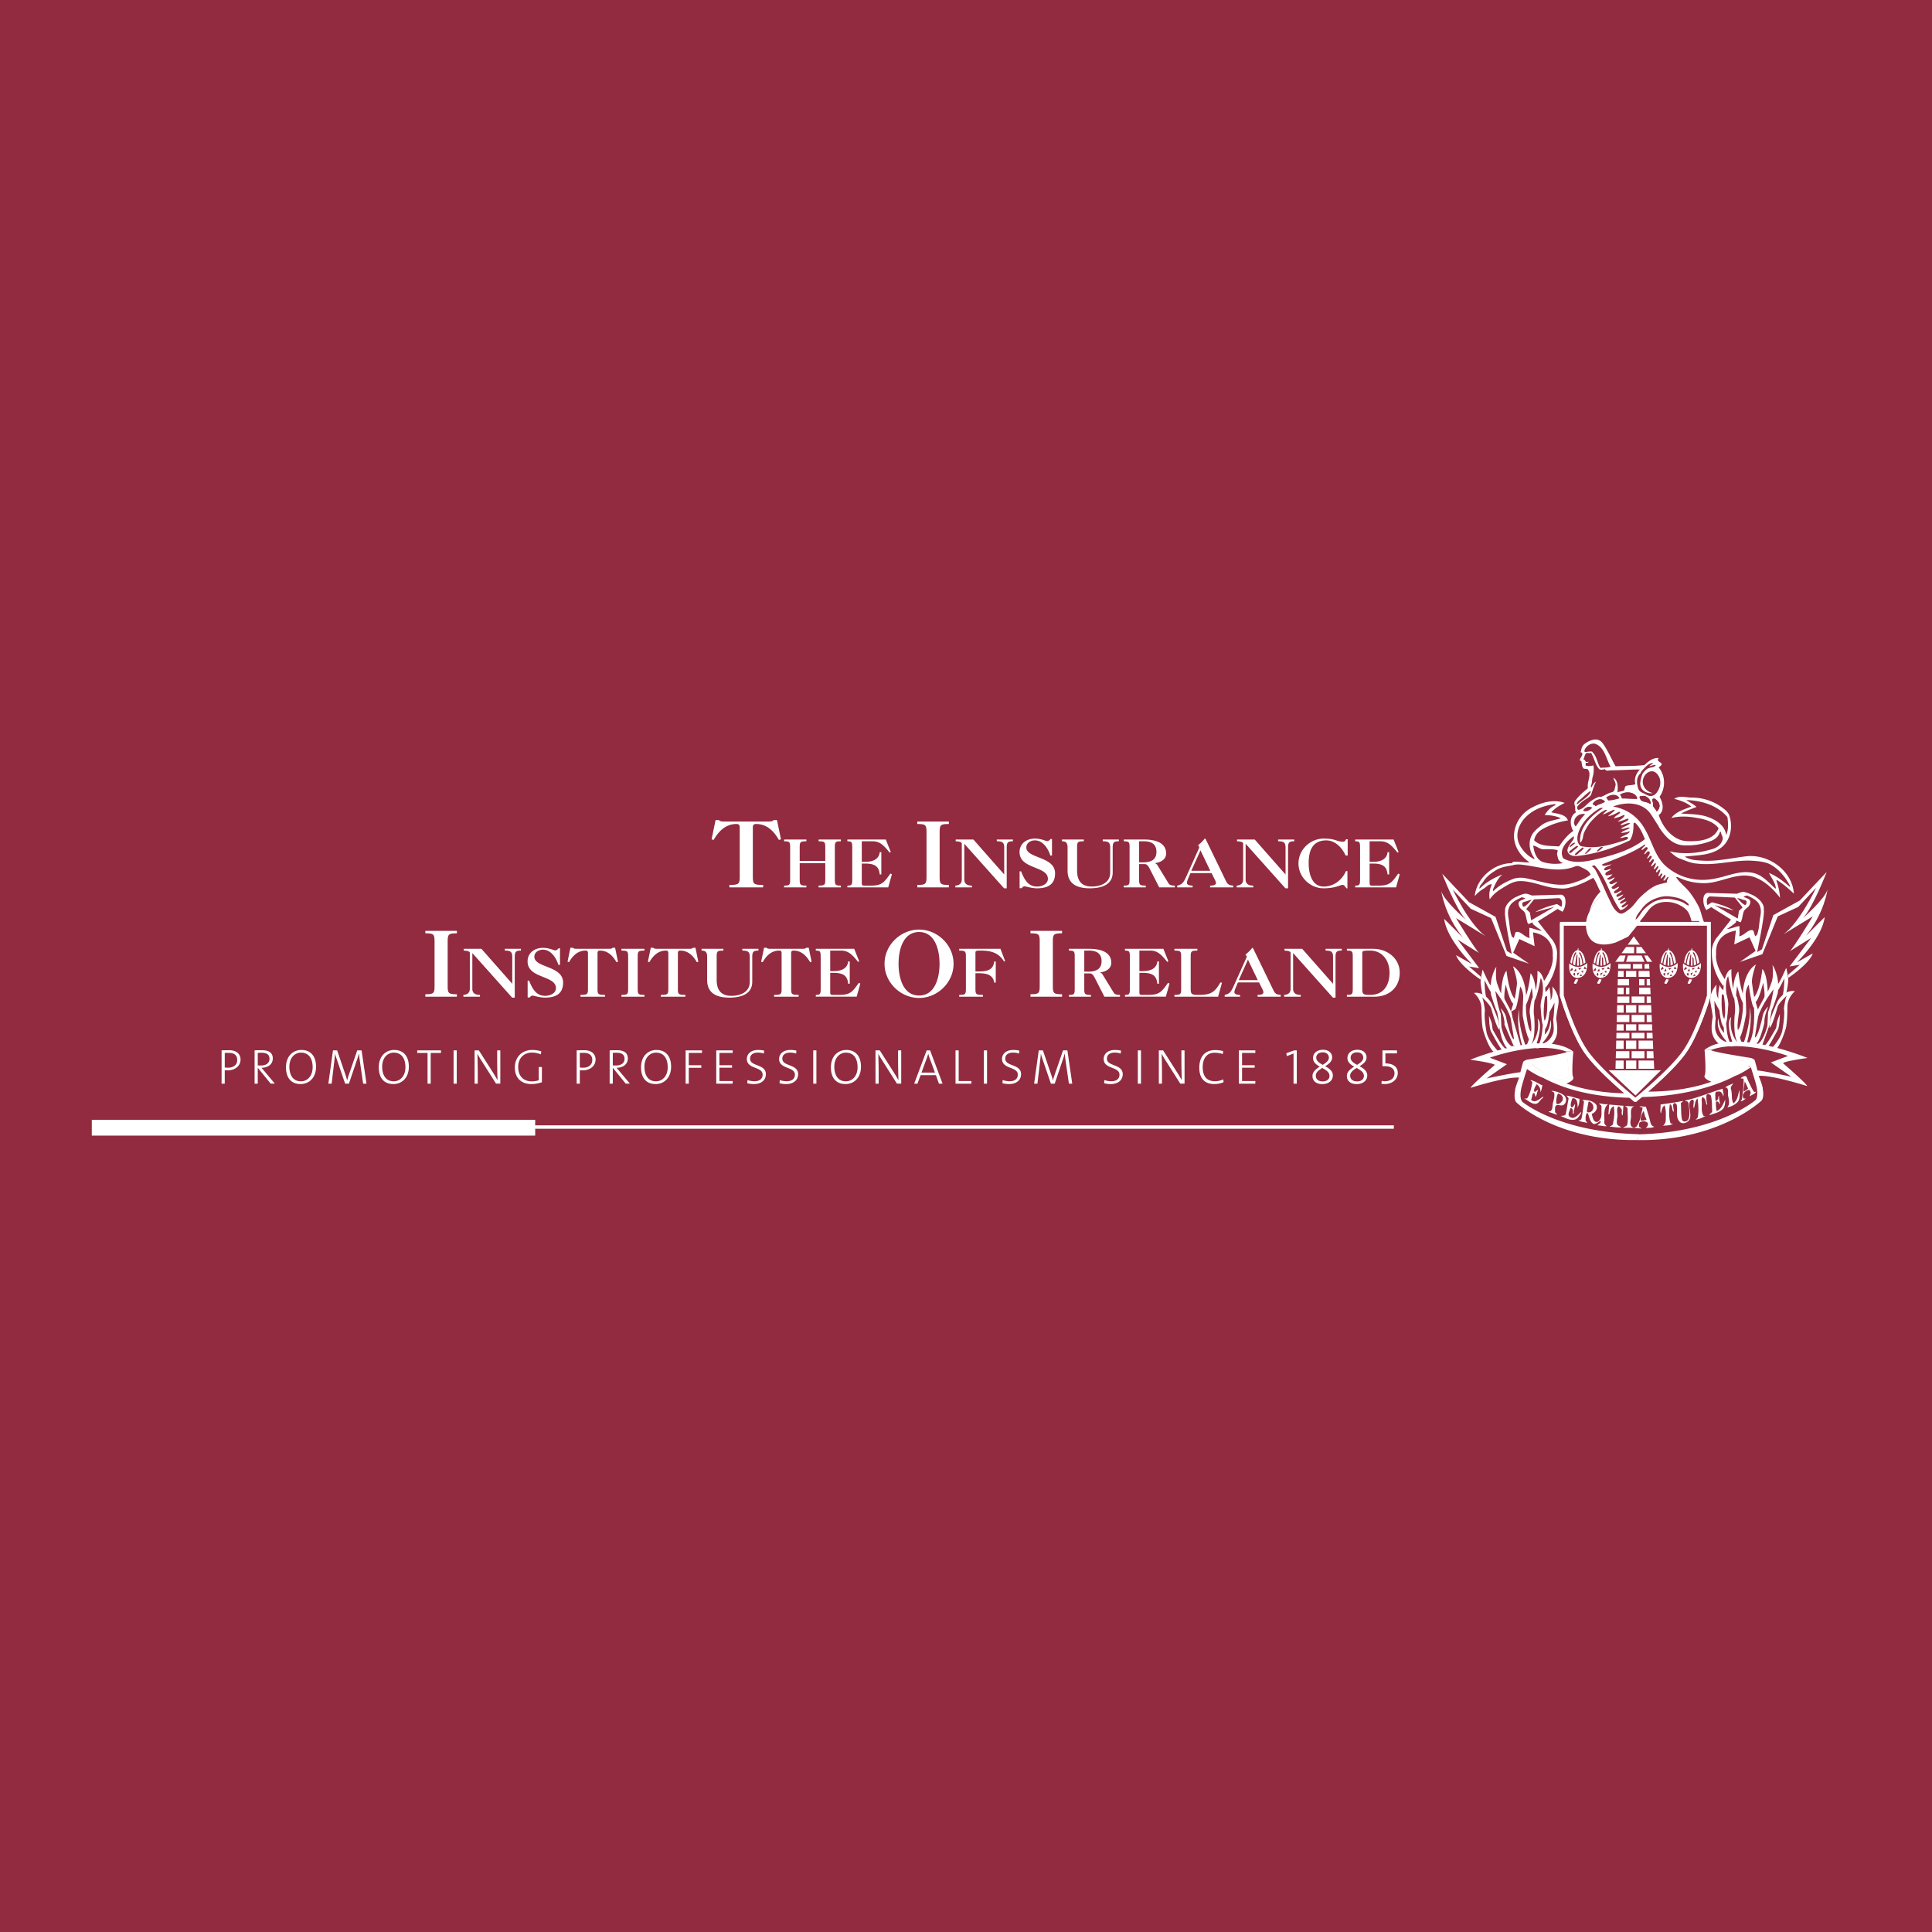 <svg xmlns="http://www.w3.org/2000/svg" width="2500" height="2500" viewBox="0 0 192.756 192.756"><path fill-rule="evenodd" clip-rule="evenodd" fill="#922b3f" d="M0 0h192.756v192.756H0V0z"/><path d="M145.268 95.294c.367 1.056 2.438 2.438 2.438 2.438l.041-.285-1.178-1.016 1.016.163-2.152-2.844 2.152 1.341c-.285-.163-2.316-3.493-2.316-3.493l2.926 1.788c-1.625-1.178-3.25-4.63-3.25-4.63l1.787 1.908 2.031.934 1.543 3.777 2.234.771-2.193-1.259-1.137-3.412-2.641-1.462-2.682-2.843s1.342 3.493 2.357 4.59c0 0-2.193-1.909-2.438-2.844 0 0 .283 2.316 2.152 4.63l-1.869-1.868s.043 1.706 2.764 4.508l-1.585-.892zM180.867 95.119c-.365 1.056-2.436 2.436-2.436 2.436l-.041-.283 1.178-1.016-1.016.162 2.152-2.843-2.152 1.341c.283-.163 2.314-3.493 2.314-3.493l-2.924 1.788c1.625-1.178 3.248-4.631 3.248-4.631l-1.787 1.91-2.031.934-1.543 3.776-2.232.772 2.193-1.26 1.137-3.411 2.641-1.462 2.68-2.843s-1.342 3.493-2.355 4.59c0 0 2.193-1.909 2.436-2.844 0 0-.283 2.315-2.152 4.63l1.869-1.868s-.041 1.707-2.762 4.509l1.583-.894zM176.258 104.562c.162 0 1.076-1.747 1.076-1.747.242-.345.242-1.645.242-1.645s-.223.549-.262.711c-.043.163-.082.711-.145.752-.059.04-.893 1.705-1.277 1.827-.386.121.366.102.366.102z" fill-rule="evenodd" clip-rule="evenodd" fill="#fff"/><path d="M177.74 99.587l.426-.407c.121-.121.244-1.238.244-1.238.061-.345-.203-1.381-.203-1.381s-.67 1.583-.893 1.686l-.061.73c.162-.081.771-1.36.771-1.36s.001 1.583-.284 1.97z" fill-rule="evenodd" clip-rule="evenodd" fill="#fff"/><path d="M176.562 102.226c-.041-.162.201-1.442.201-1.442.123-.142.609-1.705.609-1.705.225-1.767-.527-2.802-.527-2.802s.121 1.035-.061 1.625c0 0-.324.954-.428 1.015 0 0-.912 1.604-1.033 1.949l-.205 1.382-.404 2.029.426.041.629.102.793-2.194zm-1.443 1.949c.447-.04.914-2.131.914-2.131-.061-.59.387-1.625.387-1.625s-.527.446-.59 1.117c0 0-.445 2.01-.75 1.97l.324-2.031c.285-1.138 1.543-2.782 1.543-2.782s-.223 1.544-.547 2.295c0 0-.062 1.158-.062 1.32 0 0-.324 1.463-.994 1.888 0-.001-.67.02-.225-.021z" fill-rule="evenodd" clip-rule="evenodd" fill="#fff"/><path d="M175.426 100.783c-.082-.101-.324-1.056-.324-1.056-.123-.121-.305-1.665-.305-1.665-.082-.508.385-1.828.385-1.828s-1.117.528-1.301 2.804c0 0 .041 1.686-.02 1.908 0 0-.162 1.585-.447 1.767l.082 1.342.793.364v-.364c.668-2.417.262-3.534.262-3.534.184 1.482-.609 3.594-.609 3.594-.203.021-.344-.608-.344-.608.305-.528.607-2.295.607-2.295.041-.224-.039-1.828-.039-1.828-.041-.711.305-1.137.305-1.137s.283 2.192.529 2.294c0 0 .182 2.763-.609 3.696l.406.062.629-3.615v.099z" fill-rule="evenodd" clip-rule="evenodd" fill="#fff"/><path d="M174.877 99.606l.225.386c.363-.081.811-1.95.811-1.95s.264 1.341.061 1.747l.406-.711c-.08-2.071-.549-2.396-.549-2.396s-.243 2.436-.954 2.924zM174.156 99.739l-.031.578c-.365-.081-.812-1.949-.812-1.949s-.242 1.441 0 1.624l-.426-.812c.041-1.848.549-2.254.549-2.254s.181 1.99.72 2.813z" fill-rule="evenodd" clip-rule="evenodd" fill="#fff"/><path d="M173.395 104.073c-1.016-1.177-.672-2.599-.672-2.599s-.588.305.104 2.457l-.225.061c-.324-.486-.385-1.929-.385-1.929.121-.223.203-1.665.203-1.665.08-.406-.184-1.28-.184-1.28-.162-1.318.184-1.725.184-1.725s.324 1.867.607 2.232c0 0 .164 1.077.043 1.625 0 .001-.203 2.112.325 2.823l.162.021s.041-1.116-.143-1.299c-.182-.183.102-1.909.102-1.909.041-.507-.223-1.421-.223-1.421-.629-.772-.549-2.763-.549-2.763s-.73.042-.812 2.255c0 0 .365 1.908.082 2.762 0 0-.191 1.255.283 2.354.326.752 1.098 0 1.098 0z" fill-rule="evenodd" clip-rule="evenodd" fill="#fff"/><path d="M171.992 98.835s-.365-.244-.406-.568c0 0-.223.69-.141 1.584 0 0 .141 1.42.182 1.542 0 0 .123.996.406 1.117l.123-.751s-.508-.02-.367-2.579l.285.143-.082-.488zM172.115 103.1s-.59-.264-.67-1.503c0 0-.406.995.832 2.314l-.162-.811z" fill-rule="evenodd" clip-rule="evenodd" fill="#fff"/><path d="M172.42 104.257l-.936-.122c-.791-.671-.709-1.522-.709-1.522-.041-.365.102-1.158.102-1.158 0-.203-.225-1.421-.225-1.421-.162-1.016.609-1.787.609-1.787s-.121 1.035.203 1.401l.162 1.299s-.385-.67-.588-1.096c0 0 .061 1.42.141 1.705 0 0-.102.874-.039 1.157 0 0 .121.975 1.178 1.279l.102.265zM169.943 89.777c0 .67.303 1.016.303 1.016l.488-.285 1.969 1.239-1.32 1.685s-.689.711-.588 1.727c0 0-.082 1.604 1.158 3.25l.162-.671s-1.057-1.422-.895-2.599c0 0-.264-1.91 1.971-2.294l-.164 1.38 1.523-.71.609 1.359-1.562 1.097 1.686-.853s.832-3.899.689-4.387c0 0 .162-.649-.934-1.34 0 0-.854-.446-1.178-.406 0 0-.508.123-.529.183l-2.963-.082c.001.001-.425.022-.425.691zm4.1.021c.082.013.162.041.203.123.043.162-.041.406-.162.365-.283-.122-.527-.447-.771-.691.285.035.488.163.73.203zm-.852 2.234c.041-.041-.041-.203.041-.163.162 0 .404.203.447.122.16-.284.16-.65.283-1.015.08-.284.445-.406.568-.65.082-.162.162-.365.041-.528-.123-.162-.406-.203-.609-.325a.313.313 0 0 1 .203-.082c.039 0 .08-.081.162-.04.527.243 1.098.527 1.26 1.056.162.406.08.812 0 1.259-.082.528-.082 1.057-.285 1.584l-.162.163c-.162-.203-.123-.569-.285-.61-.486-.081-.812.528-1.34.61.082-.326 0-.691.041-1.016-.447.041-.812.284-1.26.284.327-.202.61-.406.895-.649zm-2.599-2.599l2.498.122.771.974-.365.346-.121.771-2.316-1.34 1.91.527s-.65-.446-2.174-.811l-.447.284c-.223-.772.244-.873.244-.873zM176.582 101.942l-.041.609c.266-.082.793-2.031.793-2.031.082-.446.996-1.239.996-1.239-.203.102-.348 1.36-.348 1.36.123.651-.141 2.051-.141 2.051-.082.854-1.137 1.971-1.137 1.971l.406.102c.527-.387 1.016-2.03 1.016-2.03.203-.447.203-2.214.203-2.214-.021-1.016.75-1.625.75-1.625s-.914-.264-1.707.955c.001 0-.688 1.521-.79 2.091zM149.879 104.736c-.162 0-1.076-1.745-1.076-1.745-.244-.347-.244-1.646-.244-1.646s.225.548.264.711c.041.162.082.71.143.751.061.04.893 1.705 1.279 1.827.386.122-.366.102-.366.102z" fill-rule="evenodd" clip-rule="evenodd" fill="#fff"/><path d="M151.016 104.35c.447.042-.223.021-.223.021-.672-.426-.996-1.89-.996-1.89 0-.161-.061-1.318-.061-1.318-.324-.753-.547-2.295-.547-2.295s1.258 1.645 1.541 2.781l.326 2.031c-.305.04-.752-1.97-.752-1.97-.061-.67-.588-1.118-.588-1.118s.445 1.037.385 1.626l.915 2.132zm0-1.928l-.203-1.381c-.121-.346-1.035-1.949-1.035-1.949-.102-.062-.426-1.016-.426-1.016-.184-.589-.061-1.625-.061-1.625s-.754 1.036-.529 2.802c0 0 .486 1.565.609 1.707 0 0 .244 1.278.203 1.441 0 0 .182 1.523.791 2.193l.631-.102.426-.041-.406-2.029z" fill-rule="evenodd" clip-rule="evenodd" fill="#fff"/><path fill-rule="evenodd" clip-rule="evenodd" fill="#fff" d="M151.746 104.411l-.404.062-.631-3.615 1.035 3.553z"/><path d="M150.711 100.96c.082-.102.324-1.057.324-1.057.123-.122.307-1.664.307-1.664.08-.508-.387-1.829-.387-1.829s1.115.528 1.299 2.803c0 0-.039 1.686.021 1.909 0 0 .162 1.584.447 1.766l-.082 1.341-.793.366v-.366c-.67-2.416-.264-3.533-.264-3.533-.184 1.481.609 3.595.609 3.595.203.021.346-.609.346-.609-.305-.528-.609-2.295-.609-2.295-.041-.223.039-1.828.039-1.828.043-.711-.303-1.137-.303-1.137s-.285 2.192-.527 2.295l-.427.243z" fill-rule="evenodd" clip-rule="evenodd" fill="#fff"/><path d="M152.742 104.249c1.016-1.178.67-2.6.67-2.6s.588.305-.102 2.458l.225.061c.324-.487.385-1.93.385-1.93-.123-.223-.203-1.665-.203-1.665-.082-.406.182-1.278.182-1.278.164-1.32-.182-1.727-.182-1.727s-.326 1.868-.609 2.233c0 0-.162 1.076-.041 1.624-.001.001.203 2.113-.325 2.824l-.162.021s-.041-1.117.143-1.3c.182-.182-.104-1.908-.104-1.908-.039-.508.225-1.422.225-1.422.629-.771.547-2.763.547-2.763s.732.042.812 2.255c0 0-.365 1.909-.08 2.762 0 0 .191 1.255-.285 2.355-.324.751-1.096 0-1.096 0z" fill-rule="evenodd" clip-rule="evenodd" fill="#fff"/><path d="M154.021 103.274s.588-.264.67-1.502c0 0 .404.994-.832 2.314l.162-.812z" fill-rule="evenodd" clip-rule="evenodd" fill="#fff"/><path d="M153.717 104.432l.934-.12c.793-.672.711-1.523.711-1.523.041-.366-.102-1.158-.102-1.158 0-.204.223-1.422.223-1.422.164-1.016-.607-1.787-.607-1.787s.121 1.035-.203 1.401l-.164 1.3s.387-.67.588-1.098c0 0-.059 1.422-.141 1.706 0 0 .102.874.041 1.157 0 0-.121.976-1.178 1.28l-.102.264z" fill-rule="evenodd" clip-rule="evenodd" fill="#fff"/><path d="M174.646 105.835l-4.137-.714-.262 2.257 1.09.563c.001 0 3.497-1.73 3.309-2.106zM156.635 105.308l.074 2.257-.979.527s-3.234-1.617-3.121-1.993c.114-.377 4.026-.791 4.026-.791z" fill-rule="evenodd" clip-rule="evenodd" fill="#f3e3ba"/><path d="M175.18 108.112s.365 1.198-.039 1.645c0 0-3.668 3.217-11.689 3.421l-.055.568h.74c7.541-.123 11.531-3.868 11.531-3.868.406-.283.203-1.238.203-1.238.039-.203-.406-1.299-.406-1.299 1.305-.114 4.832 1.016 4.832 1.016.041-.164-2.396-2.274-2.396-2.274.041-.204 2.438-.529 2.438-.529s-7.352-3.046-10.275-.812h.689c2.967-1.097 7.637.609 7.637.609l-1.708.649 2.031 1.421s-2.977-.625-3.371-.615c-.191-.793-.303-1.09-.303-1.09l-.016.016c-.045-.053-.154-.14-.398-.191 0 0-3.791-.582-3.912-.772l-.65-.026s.203 2.355 0 2.559c0 0-.158.303.686.624-1.637.581-3.898 1.044-6.9.98l-.547.55c4.58 0 8.084-1.183 9.764-2.094.508-.169 1.244-.633 1.617-.878.129.408.405 1.277.497 1.628zm-.53-1.699l.006-.01.002.007-.008.003zm-.246.083c.086-.067.158-.128.219-.179l.008.008v.003a.411.411 0 0 0-.088.12l-.139.048zm-.185-.55c-.199.198-1.051.979-2.732 1.69l-1.045-.391s.217-1.354.176-1.937l.027.041c0 .002 3.039.342 3.574.597z" fill-rule="evenodd" clip-rule="evenodd" fill="#fff"/><path d="M152.348 106.661c.371.246 1.107.709 1.615.878 1.682.91 4.637 1.99 9.217 1.99v-.446c-3 .064-5.262-.399-6.9-.98.844-.32.686-.625.686-.625-.201-.202 0-2.559 0-2.559l-.648.027c-.123.189-3.914.771-3.914.771-.242.053-.352.139-.4.192l-.012-.016s-.113.297-.303 1.09c-.395-.01-3.373.615-3.373.615l2.031-1.422-1.707-.649s4.672-1.706 7.637-.609h.689c-2.924-2.232-10.275.812-10.275.812s2.398.325 2.438.527c0 0-2.438 2.112-2.396 2.275 0 0 3.529-1.13 4.834-1.016 0 0-.447 1.097-.406 1.3 0 0-.203.954.203 1.237 0 0 3.758 3.569 11.268 3.69h.768l.096-.582c-8.023-.203-11.604-3.229-11.604-3.229-.406-.448-.041-1.645-.041-1.645a39.84 39.84 0 0 1 .497-1.626zm4.037-1.133l.025-.041c-.039.582.178 1.937.178 1.937l-1.045.392c-1.684-.711-2.535-1.492-2.734-1.69.537-.256 3.576-.598 3.576-.598zm-4.016 1.061l.002-.008.008.01-.01-.002z" fill-rule="evenodd" clip-rule="evenodd" fill="#fff"/><path d="M155.822 92.168v7.169s1.057 3.614 2.396 5.563c1.34 1.95 4.914 4.833 4.914 4.833h.041s3.574-2.883 4.914-4.833c1.34-1.949 2.396-5.563 2.396-5.563v-7.169h-14.661z" fill-rule="evenodd" clip-rule="evenodd" fill="#315385"/><path d="M155.822 92.168v7.169s1.057 3.614 2.396 5.563c1.34 1.95 4.914 4.833 4.914 4.833h.041s3.574-2.883 4.914-4.833c1.34-1.949 2.396-5.563 2.396-5.563v-7.169h-14.661z" fill="none" stroke="#fff" stroke-width=".376" stroke-miterlimit="2.613"/><path d="M155.828 92.168v7.169s1.057 3.614 2.396 5.563c1.34 1.95 4.914 4.833 4.914 4.833h.041s3.574-2.883 4.916-4.833c1.34-1.949 2.395-5.563 2.395-5.563v-7.169h-14.662z" fill-rule="evenodd" clip-rule="evenodd" fill="#922b3f"/><path d="M155.828 92.168v7.169s1.057 3.614 2.396 5.563c1.34 1.95 4.914 4.833 4.914 4.833h.041s3.574-2.883 4.916-4.833c1.34-1.949 2.395-5.563 2.395-5.563v-7.169h-14.662z" fill="none" stroke="#fff" stroke-width=".376" stroke-miterlimit="2.613"/><path d="M155.768 89.263l-2.965.081c-.021-.06-.527-.182-.527-.182-.326-.041-1.178.405-1.178.405-1.098.691-.936 1.341-.936 1.341-.141.487.691 4.386.691 4.386l1.686.853-1.564-1.096.609-1.362 1.523.711-.162-1.38c2.232.385 1.969 2.294 1.969 2.294.162 1.177-.893 2.599-.893 2.599l.162.67c1.238-1.645 1.158-3.248 1.158-3.248.102-1.016-.59-1.727-.59-1.727l-1.318-1.686 1.969-1.239.486.285s.305-.346.305-1.016c0-.669-.425-.689-.425-.689zm-2.944.507c-.244.245-.488.569-.773.691-.121.041-.203-.203-.162-.365.041-.082.123-.108.203-.123.244-.04.447-.167.732-.203zm1.014 3.086c-.447 0-.812-.243-1.258-.284.039.325-.041.69.039 1.015-.527-.08-.852-.69-1.34-.608-.162.04-.121.406-.283.608l-.164-.162c-.201-.528-.201-1.057-.285-1.583-.08-.448-.16-.854 0-1.26.164-.528.732-.812 1.262-1.056.08-.04.121.04.16.04.082 0 .164.042.203.082-.203.121-.486.163-.607.325-.121.163-.041.366.041.528.121.244.486.366.566.65.123.366.123.731.285 1.016.041.08.285-.122.447-.122.08-.041 0 .122.041.162.285.243.569.446.893.649zm1.949-2.376l-.445-.284c-1.523.366-2.174.812-2.174.812l1.908-.528-2.314 1.341-.121-.771-.365-.346.771-.974 2.498-.122s.467.101.242.872zM148.396 99.761l-.428-.406c-.121-.121-.242-1.238-.242-1.238-.061-.345.201-1.381.201-1.381s.672 1.584.895 1.686l.062.73c-.164-.08-.773-1.359-.773-1.359s0 1.582.285 1.968zM151.258 99.781l-.223.386c-.365-.081-.812-1.949-.812-1.949s-.264 1.34-.061 1.746l-.406-.711c.082-2.071.549-2.396.549-2.396s.242 2.438.953 2.924z" fill-rule="evenodd" clip-rule="evenodd" fill="#fff"/><path d="M151.98 99.914l.031.579c.365-.083.812-1.95.812-1.95s.242 1.441 0 1.624l.426-.812c-.041-1.848-.549-2.253-.549-2.253s-.18 1.99-.72 2.812zM154.143 99.01s.365-.243.406-.567c0 0 .225.689.143 1.582 0 0-.143 1.422-.184 1.545 0 0-.121.994-.406 1.117l-.121-.752s.508-.021.365-2.58l-.283.143.08-.488zM166.197 111.665c0-.453.041-.935-.121-1.381-.285.203-.285.527-.365.812-.123-.284 0-.608-.041-.894.73-.121 1.502-.202 2.234-.364 0 .121-.203.162-.203.243.041.568 0 1.096.121 1.665l.123.122a.407.407 0 0 0 .527-.244c.162-.487.039-1.015 0-1.543-.041-.122-.123-.243-.285-.203-.039 0-.039-.081-.039-.081 1.299-.284 2.477-.812 3.736-1.178-.041.243.162.527.039.771-.039-.244-.203-.528-.445-.486-.123 0-.285 0-.326.121-.041.243 0 .528 0 .771 0 .041.041.041.082.041.08-.041.121-.123.162-.163.082-.081-.041-.244.121-.324-.039.283.082.567.082.852-.082-.08-.082-.202-.203-.284-.082-.04-.162-.04-.203.041 0 .284 0 .608.082.895.486-.204.648-.731.852-1.139 0 .325-.039.691-.203.895-.324.366-.893.486-1.381.649.043-.163.285-.243.285-.405-.041-.487 0-.976-.123-1.503-.039-.204-.445-.243-.445-.082-.041.285 0 .609.08.934h-.08c-.082-.284-.123-.689-.406-.73-.041 0-.082.162-.082.285.082.527-.121 1.097.203 1.583 0 .04.123 0 .203 0-.324.163-.65.325-1.016.366.121-.082.244-.203.244-.326.082-.608.041-1.178-.041-1.786-.283.244-.242.649-.365.974-.162-.283.162-.811-.162-.853-.121 0-.244.163-.285.325-.08.527.205 1.056.041 1.584-.162.406-.771.609-1.055.244-.367-.447-.164-1.057-.246-1.625-.039-.121-.203-.243-.283-.162-.203.162.041.568-.041.853-.203-.203-.039-.609-.365-.771-.08.568-.121 1.218.041 1.827 0 .122.162.122.285.122-.326.203-.691.163-1.016.203.203-.164.283-.367.283-.651zM161.365 111.421c-.027.246-.082.447-.041.69.041.203.283.244.447.366-.406.04-.771-.04-1.178-.081.121-.082.324-.122.324-.244.123-.609.203-1.177.082-1.786-.326.162-.367.487-.447.811 0 0-.082 0-.082-.04.041-.325.041-.608.082-.935.488.041.934.082 1.422.122-.041.325-.041.651-.082.975-.203-.203 0-.445-.121-.649-.082-.121-.244-.325-.324-.243-.203.242-.041.649-.082 1.014zM164.166 112.559c.285-.081.611.04.895-.162-.242 0-.365-.244-.406-.447-.121-.528-.283-1.016-.445-1.543-.203.04-.447-.082-.65 0 .121.081.365.04.324.161-.162.609-.203 1.26-.609 1.829-.08.041-.162.121-.244.121-.445-.08-.383-.571-.324-.894.08-.447-.162-1.096.365-1.258-.324.04-.689-.042-1.016 0 .162 0 .365.162.326.324 0 .528.08 1.016-.041 1.543-.082.163-.285.163-.406.284.609 0 1.219 0 1.828.081-.041-.121-.203-.081-.244-.202 0-.163 0-.407.121-.447.203-.081.447-.122.65 0 .243.122.12.447-.124.61zm.043-.813c-.203.041-.488.122-.529 0 0-.284.123-.609.283-.893.123.202.107.413.203.608.043.082.164.285.043.285zM172.412 109.31c-.057-.282.121-.812-.285-.812.244-.204.529-.285.812-.406-.121.202-.324.325-.242.568.16.487 0 .975.242 1.422.447-.324.447-.854.609-1.34 0 .405.082.893-.162 1.177s-.65.488-1.057.569c.286-.326.165-.773.083-1.178zM153.08 108.904c.055.136.242-.163.406-.163-.164.203-.121.486-.285.689-.082-.162-.041-.405-.203-.364-.162.08-.121.446-.244.648.365.407.854-.081 1.178-.284.082-.04 0 .041.041.082-.283.162-.406.527-.691.609-.445.08-.811-.325-1.217-.528.121 0 .242.04.324-.04.285-.487.406-1.016.488-1.545 0-.08-.123-.162-.203-.242.445.04.812.365 1.219.526-.082.245-.082.488-.203.691a.876.876 0 0 0-.367-.812c-.163.245-.325.529-.243.733zM155.963 109.228a2.553 2.553 0 0 0-1.178-.405c.082.122.285.122.285.244.039.324-.031.611-.123.934-.08.284 0 .649-.244.854-.039.039-.162 0-.201.08.283.082.568.203.852.285-.041-.163-.244-.203-.203-.326 0-.202-.041-.526.123-.608.203-.122.527.122.77-.082a.612.612 0 0 0-.081-.976zm-.08.569c-.123.243-.529.527-.609.243-.041-.283.039-.649.16-.933.326.039.609.365.449.69z" fill-rule="evenodd" clip-rule="evenodd" fill="#fff"/><path d="M156.613 110.771c-.109.218-.203.527 0 .649.406.325.771-.122 1.098-.445.08-.042.039.08.039.08-.162.243-.324.527-.527.609-.488.203-1.057-.122-1.504-.325.164-.041.406 0 .488-.163.121-.486.162-.975.283-1.502.041-.162-.121-.244-.203-.365.447.041.854.244 1.301.324 0 .325-.041.609-.203.895.041-.244 0-.488-.082-.731-.08-.163-.365-.325-.447-.163-.08.244-.201.528-.121.772.082.243.324-.122.406-.284.041.324-.162.608-.121.934 0 .04-.082.04-.123.04.041-.203.082-.405-.121-.528-.163-.04-.122.122-.163.203z" fill-rule="evenodd" clip-rule="evenodd" fill="#fff"/><path d="M160.432 110.162c-.326.04-.609-.04-.895-.081.041.121.244.162.244.285v.811c0 .406-.285.895-.609.731-.244-.121-.285-.487-.365-.771.406-.161.689-.608.406-.975-.326-.365-.936-.447-1.381-.405.08.04.203.081.203.161-.082.569-.123 1.098-.244 1.665-.041.163-.162.204-.326.204.285.162.609.162.895.243-.039-.122-.162-.162-.162-.243 0-.244-.041-.488.123-.731.039 0 .08 0 .119.04.123.366.164.731.447.976.203.203.529-.082.773-.244.039 0 .039.081.039.122-.039.162-.244.203-.324.325.324 0 .609.122.934.081-.121-.081-.283-.244-.244-.366.04-.61-.163-1.381.367-1.828zm-2.032.814c-.123-.042-.062-.24-.041-.366.041-.243.08-.407.121-.65 0-.081.082-.041.123-.041.324.163.486.528.283.854-.12.161-.282.243-.486.203zM174.402 108.578c-.041.163-.283.203-.406.326-.121.121.039-.692.08-1.017l.326.691zm.569.326c-.244-.366-.381-.724-.568-1.098-.082-.163-.123-.447-.283-.447-.123 0-.367.081-.449.244.123 0 .244-.041.285.082.041.649-.08 1.299-.162 1.989-.041.082-.082.163-.162.203.244 0 .365-.163.568-.284-.08 0-.203.04-.244 0-.244-.447.164-.771.527-.853.082-.041.123.121.164.203.08.163-.123.283-.041.446.162-.203.486-.203.609-.486-.082.041-.162.081-.244.001zM160.494 106.783h5.215l-2.533 2.512-2.682-2.512zM162.994 93.431h.014l1.887 2.606h-.366l.51 10.594h-3.859l.275-10.574h-.365l1.904-2.626z" fill-rule="evenodd" clip-rule="evenodd" fill="#fff"/><path d="M161.133 104.762h4.021m-4.021.934h4.021m-4.021-1.99h4.021m-4.021-4.4h4.021m-4.021 3.629h4.021m-4.021-.853h4.021m-4.021-.935h4.021m-4.021-.974h4.021m-4.021-1.747h4.021m-4.021-.853h4.021m-4.021-.812h4.021m-4.191-.69h4.191m-4.021-.854h4.021m-4.021-.852h4.021m-2.478 6.782v.935m1.504-.935v.935m-1.504.853v.812m1.504-.786v.786m-1.504 1.048v.82m1.504-.82v.82m-1.504-6.336v.935m1.504-.935v.935m0-2.682v.935m-.217-2.378v.686m-1.164-.686v.686m.568 5.307v.934m-1.26-.934v.934m1.26.69v1.051m-1.26-1.051v1.051m1.26.939v.935m-1.26-.935v.935m1.26-6.377v.934m-1.26-.934v.934m1.26-4.467v.854" fill="none" stroke="#922b3f" stroke-width=".225" stroke-miterlimit="2.613"/><path fill="none" stroke="#315385" stroke-width=".225" stroke-miterlimit="2.613" d="M162.652 97.585v.855"/><path fill="none" stroke="#922b3f" stroke-width=".225" stroke-miterlimit="2.613" d="M162.107 96.721v.853"/><path fill="none" stroke="#315385" stroke-width=".225" stroke-miterlimit="2.613" d="M163.367 98.426v.934"/><path d="M162.107 98.426v.935m-.013-3.317l.244-.84m1.896.84l-.381-.84m-.708.015l.006-.854" fill="none" stroke="#922b3f" stroke-width=".225" stroke-miterlimit="2.613"/><path d="M159.717 94.799l.025-.157.061-.061v.219c.141.03.58.204.709 1.233 0 0-.078.065-.193.137-.021-.135-.186-1.134-.395-1.162 0 0-.061.03-.061.07 0 0 .262.31.344 1.156-.072.037-.152.07-.232.091l-.029-.688-.121-.192.018.9a.379.379 0 0 1-.082-.007h-.008a.379.379 0 0 1-.082.007c-.002-.179.031-.989.041-1.053.012-.07-.07-.04-.07-.04s-.08.249-.16 1.057a1.2 1.2 0 0 1-.221-.1c.084-.827.34-1.13.34-1.13 0-.04-.061-.07-.061-.07-.197.026-.355.925-.389 1.133-.092-.06-.15-.108-.15-.108.13-1.052.587-1.211.716-1.235zM157.393 94.799l.023-.157.062-.061v.219c.139.03.58.204.707 1.233 0 0-.078.065-.191.137-.023-.135-.188-1.134-.395-1.162 0 0-.062.03-.062.07 0 0 .264.31.344 1.156-.072.037-.152.07-.23.091l-.031-.688-.121-.192.02.9a.386.386 0 0 1-.084-.007h-.008a.368.368 0 0 1-.082.007c-.002-.179.033-.989.043-1.053.01-.07-.072-.04-.072-.04s-.078.249-.16 1.057a1.334 1.334 0 0 1-.221-.1c.084-.827.342-1.13.342-1.13 0-.04-.062-.07-.062-.07-.197.026-.355.925-.389 1.133-.09-.06-.148-.108-.148-.108.129-1.052.584-1.211.715-1.235zM168.742 94.799l.025-.157.061-.061v.219c.141.03.58.204.709 1.233 0 0-.08.065-.193.137-.021-.135-.186-1.134-.395-1.162 0 0-.061.03-.061.07 0 0 .262.31.344 1.156-.072.037-.152.07-.232.091l-.029-.688-.123-.192.02.9a.368.368 0 0 1-.082-.007h-.008a.386.386 0 0 1-.084.007c0-.179.033-.989.043-1.053.012-.07-.07-.04-.07-.04s-.08.249-.16 1.057a1.2 1.2 0 0 1-.221-.1c.082-.827.34-1.13.34-1.13 0-.04-.061-.07-.061-.07-.197.026-.355.925-.391 1.133-.09-.06-.148-.108-.148-.108.13-1.052.585-1.211.716-1.235zM166.418 94.799l.023-.157.061-.061v.219c.141.03.582.204.709 1.233 0 0-.078.065-.193.137-.021-.135-.186-1.134-.393-1.162 0 0-.062.03-.062.07 0 0 .264.31.344 1.156-.072.037-.152.07-.232.091l-.029-.688-.121-.192.02.9a.386.386 0 0 1-.084-.007h-.006a.397.397 0 0 1-.084.007c-.002-.179.033-.989.043-1.053.01-.07-.072-.04-.072-.04s-.078.249-.158 1.057a1.284 1.284 0 0 1-.223-.1c.084-.827.34-1.13.34-1.13 0-.04-.061-.07-.061-.07-.197.026-.354.925-.389 1.133-.09-.06-.148-.108-.148-.108.127-1.052.584-1.211.715-1.235z" fill-rule="evenodd" clip-rule="evenodd" fill="#fff"/><path d="M166.4 97.587s-.953 0-.801-1.473c0 0 .832.812 1.777-.03.001 0 .163 1.381-.976 1.503zM159.701 97.587s-.955 0-.801-1.473c0 0 .832.812 1.775-.03.001 0 .163 1.381-.974 1.503z" fill-rule="evenodd" clip-rule="evenodd" fill="#fff"/><path d="M159 96.876c.123.011.254-.091.254-.091l-.07-.213s-.305.293-.184.304zM159.295 97.14l.01.111.101.123.071-.092-.03-.223-.152.081zM160.129 96.582l-.348.02.123.172.225-.192zM159.355 96.927l.244-.011s-.041-.243-.051-.282l-.193.293zM160.238 97.089l.051-.254-.213.092.162.162zM160.332 96.673l.283.03-.172-.274-.111.244zM159.914 97.414l.264-.061-.131-.152-.133.213zM159.67 97.12l.041.233.203-.325-.244.092z" fill-rule="evenodd" clip-rule="evenodd" fill="#922b3f"/><path d="M157.377 97.587s-.955 0-.803-1.473c0 0 .832.812 1.775-.03.001 0 .165 1.381-.972 1.503z" fill-rule="evenodd" clip-rule="evenodd" fill="#fff"/><path d="M157.031 96.913l.244-.01s-.043-.244-.053-.284l-.191.294zM156.969 97.127l.011.111.102.122.07-.091-.029-.223-.154.081zM156.676 96.862c.123.012.254-.091.254-.091l-.072-.214c-.001.001-.305.296-.182.305zM157.346 97.106l.041.234.203-.325-.244.091zM157.803 96.568l-.346.021.123.172.223-.193zM157.914 97.075l.051-.253-.213.091.162.162zM158.006 96.659l.285.031-.174-.274-.111.243zM157.59 97.4l.264-.06-.133-.152-.131.212z" fill-rule="evenodd" clip-rule="evenodd" fill="#922b3f"/><path d="M157.223 98.155c-.07 0-.201-.02-.201-.062 0-.04.201-.416.201-.416s.193.062.234.041-.162.437-.234.437zM159.549 98.155c-.072 0-.203-.02-.203-.062 0-.04.203-.416.203-.416s.193.062.232.041c.043-.02-.162.437-.232.437zM166.248 98.155c-.07 0-.201-.02-.201-.062 0-.04.201-.416.201-.416s.193.062.234.041-.162.437-.234.437zM168.574 98.155c-.07 0-.203-.02-.203-.062 0-.04.203-.416.203-.416s.193.062.232.041c.042-.02-.16.437-.232.437zM168.727 97.587s-.955 0-.803-1.473c0 0 .834.812 1.777-.03 0 0 .162 1.381-.974 1.503z" fill-rule="evenodd" clip-rule="evenodd" fill="#fff"/><path fill-rule="evenodd" clip-rule="evenodd" fill="#922b3f" d="M166.9 97.075l.051-.253-.213.091.162.162zM166.992 96.659l.283.031-.171-.274-.112.243zM166.574 97.4l.266-.06-.133-.152-.133.212zM165.717 96.75c.123.01.256-.092.256-.092l-.072-.213c-.001 0-.305.294-.184.305zM165.955 97.127l.01.111.103.122.071-.091-.032-.223-.152.081zM166.33 97.106l.043.234.201-.325-.244.091zM166.789 96.568l-.346.021.121.172.225-.193zM166.016 96.913l.244-.01s-.041-.244-.049-.284l-.195.294zM168.914 97.4l.264-.06-.131-.152-.133.212zM169.332 96.659l.283.031-.172-.274-.111.243zM169.24 97.075l.051-.253-.215.091.164.162zM168.672 97.106l.039.234.203-.325-.242.091zM168.295 97.127l.01.111.101.122.073-.091-.032-.223-.152.081zM169.129 96.568l-.346.021.121.172.225-.193zM168.039 96.75c.121.01.254-.092.254-.092l-.07-.213s-.307.294-.184.305zM168.357 96.913l.242-.01s-.039-.244-.051-.284l-.191.294zM163.537 99.294v-1.756h-.975v1.756h.975z"/><path d="M177.314 87.82c.648.407 1.137.854 1.664 1.341-.162-2.274-2.477-3.939-4.672-3.737-1.461.163-2.924.528-4.385.447-.609-.041-1.301-.041-1.828-.406 1.299-.163 2.762-.082 3.818-1.056.811-.772.975-2.071.609-3.088-.162-.405-.609-.69-1.016-.974a5.13 5.13 0 0 0-2.721-.771c-.568 0-1.178-.243-1.748.122.609.163 1.219.365 1.707.771-.691.285-1.504.488-1.99 1.138.854-.202 1.705-.162 2.559 0 .812.123 1.625.366 2.152 1.016-.447 1.218-1.99 1.34-3.127 1.3-1.381-.041-2.438-1.34-2.842-2.6.607-.447.404-1.259.08-1.827.609-.853.609-2.072-.08-2.924 0-.042.324-.204.283-.366-.082-.203-.568-.243-.283-.568-.529-.081-1.057.325-1.422.69-.977.123-1.91.082-2.885.123-.445-.772-.771-1.584-1.299-2.315-.447-.609-1.26-.325-1.787.081-.285.203-.324.528-.406.853.162-.04.203.163.162.244-.041.162-.203.325-.244.527-.041.042.121.042.164.123.039.203.039.446.16.649.082.163.406.04.488.163.406.528-.121 1.218 0 1.869-.488.406-.934.771-1.301 1.299-.08.122-.039.326 0 .446.082.203-.039.447.123.65-.65.366-.65 1.259-.285 1.868-.607.406-1.014.975-1.42 1.543-.854-.082-1.828.042-2.479-.609.082-.528.447-.934.934-1.177a7.515 7.515 0 0 1 2.438-.812c-.244-.649-1.096-.649-1.664-.812.365-.406.852-.69 1.34-.934-1.139-.406-2.396-.041-3.453.568a3.262 3.262 0 0 0-1.584 2.397c-.162 1.177.568 2.355 1.543 2.964-.568.041-1.137-.122-1.705-.04 0 .081-.041.122-.082.122-1.785 0-3.533 1.503-3.695 3.29.285-.325.568-.569.934-.772.244-.162.447-.446.771-.405-.203.486-.324.974-.203 1.502.285-.446.691-.771 1.139-1.056.609-.366 1.178-.772 1.908-.772 1.139 0 2.234.528 3.371.691.527.04 1.016.121 1.543-.041.854-.204 1.625-.569 2.355-.975.326.406.447.935.732 1.381-.975.934-1.217 2.162-1.357 3.536l.445 1.214c-.545-.808-.527-1.547-.52-1.667.123-1.015.811-2.032 1.543-2.763.445.568.66 1.467 1.066 2.076.73.365 1.584 0 2.111-.569.812-.893 1.584-1.865 2.762-2.233.65-.204 1.381-.325 1.99.081.242.163.406.407.568.65.715.859 1.129 1.216 1.24 2.703-.027 0 .219-.006.189 0h.281c-.285-.69-.289-1.201-.695-1.85a8.573 8.573 0 0 0-.65-1.016c-.445-.608-1.016-.975-1.422-1.583 0-.042.082-.042.123-.042.893.448 1.908.65 2.883.61 1.584-.081 3.168-1.138 4.754-.61 1.055.366 1.908 1.179 2.598 2.071a6.107 6.107 0 0 0-.365-1.705c.003-.044.042-.044.085-.044zm-12.023-6.863c-.08-.285-.424-.441-.365-.731.041-.203-.162-.446 0-.527.203-.082.365.163.529.325.203.324.121.689-.164.933zm-.65-.731c-.283-.284-.803-.145-.973-.487-.041-.082-.123-.202-.041-.284.162-.042.365-.081.568 0 .162.082.324.202.406.365.04.121.163.284.04.406zm-3.127.771c.082-.04.082.041.123.081-.162.244-.488.285-.609.57.324-.082.648-.163.934-.326.041 0 .164 0 .121.042-.121.285-.445.406-.689.609.324-.041.65-.163.934-.285.041 0 .162 0 .162.041-.162.325-.648.284-.812.609.326 0 .609-.285.977-.203-.285.243-.609.324-.936.527.326.122.568-.163.895-.082-.244.244-.65.244-.895.528.285-.04.529-.04.812-.163.041 0 .082.042.041.082-.244.284-.648.325-.934.568.285.041.609-.203.771-.04.121.162-.283.283-.447.324-1.381.447-2.842.854-4.264.529-.609-.488-.244-1.463.121-2.071.365-.609.854-1.057 1.422-1.463.203-.122.447-.365.691-.243-1.18.731-2.438 1.95-2.275 3.453.324-.285.244-.732.406-1.057s.324-.609.529-.893c.486-.569.973-1.058 1.623-1.341.041 0 .121 0 .121.04-.121.162-.324.243-.404.446.363-.162.689-.324 1.055-.486.041 0 .123 0 .123.04-.203.243-.488.406-.691.61.405-.08.729-.242 1.095-.446zm-4.508 2.437s.041.203 0 .244c-.242.487-1.016 1.137-.365 1.584.203.162.568.154.854.122 1.787-.203 3.492-.772 5.117-1.543.324-.487.365-1.097.365-1.665 0-.04.082-.122.162-.082.488.447.732 1.056.975 1.625-1.34 1.056-2.965 1.543-4.629 1.95-1.178.284-2.479.568-3.533-.042-.45-.893.364-1.705 1.054-2.193zm9.342 4.59c-.365.121-.771.162-1.137.324-.609.285-1.098.732-1.584 1.178-.365.366-.609.812-1.016 1.137-.326.244-.732.609-1.057.448-.609-.326-.811-1.057-1.137-1.667-.406-.893-.771-1.747-1.217-2.599a1.174 1.174 0 0 0-.367-.406c.082-.122.285-.122.324-.04 1.098 1.218 1.422 2.802 2.355 4.224.082.081.123.204.244.162.285-.082.527-.284.691-.568-.203.081-.367.284-.57.325-.039 0-.121-.122-.08-.162.162-.123.365-.244.486-.447-.242 0-.648.406-.648.122.039-.162.406-.243.527-.488-.242 0-.406.285-.689.245-.041 0-.041-.082-.041-.122.203-.123.406-.245.527-.447-.244.041-.689.406-.689.122.039-.203.445-.244.527-.528-.244.081-.447.284-.689.284-.041 0-.082-.122-.082-.162.162-.163.406-.245.527-.488-.283.041-.648.446-.771.041.203-.164.406-.325.609-.529-.283 0-.691.488-.854.042.205-.123.447-.245.57-.488-.244.041-.57.406-.773.122.203-.122.447-.244.529-.446.041-.122-.023.04-.082.04-.203 0-.65.243-.609-.081.041-.244.447-.244.57-.487-.244.04-.732.283-.691.04.041-.244.486-.285.73-.488-.324.042-.568.203-.893.123-.041-.042-.041-.123-.041-.123 1.461-.609 2.883-1.056 4.264-1.99 0 0 .041.041.041.082-.123.163-.365.283-.365.487.203-.04.365-.365.527-.284.244.122-.162.365-.242.609 0 0-.043.122.039.082.123-.082.244-.326.365-.285.324.122-.08.487-.162.731.203-.042.285-.326.406-.285.244.122-.203.406-.203.649.203-.04.244-.243.406-.325 0 0 .08.042.08.082 0 .243-.242.406-.283.649.203-.04.283-.243.447-.365.121.244-.164.406-.164.65.205-.04.246-.203.367-.325.041.04.082.04.082.081 0 .204-.326.407-.203.529.121.122.162-.285.406-.245-.041.245-.162.407-.203.65.203 0 .242-.365.365-.243.121.081-.162.284-.123.487.162-.081.285-.244.406-.406.162.162-.041.366-.121.488 0 .04-.041.122.041.122.162-.082.242-.244.365-.366.039-.04.08 0 .08.042-.037.16-.238.323-.117.486z" fill-rule="evenodd" clip-rule="evenodd" fill="#fff"/><path d="M151.592 84.247c-.406-.853-.162-1.747.406-2.478.812-.974 1.949-1.381 3.127-1.543 0 .042.162.082.041.122-.447.163-.812.569-1.055.974.566 0 1.137.083 1.623.326-.568.162-1.178.243-1.705.528a5.053 5.053 0 0 0-.893.73c-.732.731-.652 1.95-.041 2.721 0 .042-.043.082-.043.082a3.192 3.192 0 0 1-1.46-1.462zm2.396.487c.447 0 .934-.041 1.381.081.121.042-.082.326 0 .528.041.123.041.203.082.326.08.243.283.365.486.446a4.284 4.284 0 0 1-1.908-.082c-.693-.178-.977-.974-1.057-1.665.366.042.649.366 1.016.366zm3.047 3.33c-1.545.528-3.047-.082-4.631-.406-.488-.122-1.016-.122-1.463.04-.689.285-1.422.65-1.949 1.219-.08-.121 0-.243.041-.365.203-.488.447-.935.854-1.3-.854.325-1.625.772-2.275 1.422-.041-.285.203-.446.367-.691.324-.528.77-.853 1.299-1.177.527-.326 1.098-.366 1.664-.488.406-.122.855-.059 1.26 0 1.664.244 3.371.772 4.955.122.203-.08.365-.04.527.041.365.204.812.326 1.016.772-.489.405-1.057.608-1.665.811zm20.063.569c-.609-.568-1.137-1.178-1.908-1.462-1.34-.447-2.559.163-3.9.447-1.746.407-3.492.081-4.914-1.056-1.34-1.056-1.514-2.739-2.477-4.184-.73-1.097-1.787-1.706-2.965-1.91 1.258-.486 2.924-.486 3.777.772.244.365.447.691.65 1.016.08.082.121.203.16.284.57.854 1.26 1.666 2.314 1.788a6.514 6.514 0 0 0 2.926-.447c.365-.162.691-.406.812-.812 0 0 .082-.163.121-.041.043.284.244.487.162.772-.162.528-.607.811-1.096.934-1.381.406-2.803.528-4.182.203.324.285.648.608 1.055.731.527.203 1.057.446 1.625.488 1.867.243 3.654-.366 5.482-.285.609.04 1.299.081 1.869.365.893.488 1.502 1.259 1.988 2.153 0 .041-.041.082-.041.082-.648-.569-1.299-1.057-2.07-1.381.244.487.609.935.691 1.503.003.04-.038.081-.079.04zm-6.782-7.148c-.854-.284-1.748-.244-2.6-.325.486-.243 1.014-.446 1.543-.649-.285-.285-.691-.447-1.016-.691 1.502.042 3.127.528 4.102 1.706.082.611.121 1.218-.121 1.788-.122-.976-1.056-1.545-1.908-1.829z" fill-rule="evenodd" clip-rule="evenodd" fill="#922b3f"/><path d="M165.279 80.957c-.082-.285-.424-.441-.365-.731.041-.203-.162-.446 0-.527.203-.082.365.163.527.325.204.324.123.689-.162.933zm-.324-4.833c-.123.123-.285.203-.406.326.203 0 .445-.203.648-.082-.242.244-.607.163-.893.367-.203.162-.406.365-.488.608-.08.325-.203.65-.162.975.082.61.73.894 1.26.812-.568-.122-1.016-.568-1.016-1.137 0-.568.527-1.177 1.096-1.015.244.081.447.325.57.608.121.366.121.731-.043 1.097-.16.366-.404.691-.77.73-.285.042-.529-.162-.812-.284-.203-.08-.406-.202-.488-.446-.162-.487-.213-1.088.162-1.462.082-.082.123-.204.162-.285.327-.325.651-.812 1.18-.812zm-.326 4.102c-.283-.284-.803-.145-.975-.487-.041-.082-.121-.202-.041-.284.162-.042.365-.081.568 0 .164.082.324.202.408.365.04.121.163.284.04.406zm-1.299-.61c0 .041 0 .082-.041.082-.488 0-.975-.042-1.463-.042-.041 0-.021-.085-.041-.121a.79.79 0 0 0-.162-.244c.529-.364 1.463-.324 1.707.325zm-5.238-4.791c.203-.488.77-.772 1.176-.57.854.407.975 1.463 1.422 2.234-.324.122-.689.082-1.016.122-.324-.488-.348-1.119-.771-1.543-.041-.04-.041-.082-.082-.082-.242-.04-.445.042-.689.042-.083-.042-.04-.163-.04-.203zm.119 1.542c-.039-.041 0-.162 0-.202 0-.122.244 0 .285-.163-.082 0-.201.041-.285 0-.08-.122-.08-.203-.242-.244.123-.203.123-.446.285-.609.16-.082.324.04.486-.041.324.528.406 1.177.812 1.625.08.081.365.081.568 0 .121.243.406.121.609.121.975 0 1.908-.081 2.883-.081-.365.365-.607.934-.445 1.46-.285.124-.609.082-.895.164-.244.082-.121.406-.283.488-.205.081-.406.081-.611.163.041-.529.082-1.138-.406-1.463.043.285.285.529.203.812-.08.203-.039.569-.363.651-.406.08-.691.325-1.057.446-.041.041-.123 0-.203 0a3.054 3.054 0 0 0-.732.366c-.486.284-.771.812-1.299.934-.121.04-.244-.204-.121-.366a3.14 3.14 0 0 1 .811-.69c.203-.122.447-.284.529-.446.162-.446.283-.894.486-1.3-.242.123-.324.366-.445.569-.082-.041-.041-.163-.041-.203.121-.285.08-.569.162-.853.121-.366.121-.771.082-1.138-.244.041-.529.122-.773 0zm-.242 4.468a.816.816 0 0 1 .326-.284.566.566 0 0 1 .566.04c-.244.244-.527.406-.854.326-.038 0-.038-.042-.038-.082zm.933-.609c.121-.324.588-.562.934-.446.123.04.203.122.285.203-.285.203-.65.243-.934.446-.082-.122-.285-.162-.285-.203zm1.463-.488c-.041-.082-.082-.122-.123-.162.367-.325 1.098-.447 1.342.081-.365.082-.732.204-1.098.204-.041 0-.095-.071-.121-.123zm-2.478-.162c.244-.243.488-.447.771-.649.041 0 .041.081.041.122-.324.527-.854.771-1.299 1.177-.041.042-.082 0-.082-.04.082-.285.366-.407.569-.61z" fill-rule="evenodd" clip-rule="evenodd" fill="#922b3f"/><path d="M159.943 89.101s-1.898 1.747-1.693 3.498c.289 2.452 2.971 1.423 2.971 1.423l1.229-.577 2.182-2.701 3.854 1.147h1.318s-.947-3.505-2.752-3.655c0 0-2.408-.018-4.176 2.577 0 0-.6.807-1.729.432l-1.204-2.144z" fill-rule="evenodd" clip-rule="evenodd" fill="#fff"/><path d="M157.25 81.525a1.13 1.13 0 0 0-.162.244c0 .082 0 .122-.041.204-.041.163.041.366.162.487.285-.406.527-.812.895-1.179.039-.04 0-.08-.041-.08-.327 0-.61.08-.813.324zM165.295 80.957c-.08-.285-.424-.441-.365-.731.039-.203-.162-.446 0-.527.201-.082.365.163.527.325.203.324.121.689-.162.933zM163.346 79.616c0 .041 0 .082-.041.082-.488 0-.975-.042-1.463-.042-.039 0-.021-.085-.039-.121a.837.837 0 0 0-.164-.244c.529-.364 1.463-.324 1.707.325zM158.918 80.226c.123-.324.588-.562.934-.446.123.04.203.122.285.203-.285.203-.65.243-.934.446-.082-.122-.285-.162-.285-.203zM157.047 84.815c.139-.103.283-.204.406-.365 0-.04-.123 0-.123-.082-.283.203-.566.407-.812.65.164.244.367-.08.529-.203zM157.615 85.018c.164-.122.285-.243.406-.407 0-.04-.121 0-.121-.08-.244.244-.529.406-.773.691 0 .04 0 .081.043.081.201 0 .283-.162.445-.285zM158.469 84.978c.123-.082.203-.203.324-.325-.283-.122-.447.365-.689.488.162.121.242-.082.365-.163zM159.484 84.734c-.041.041-.123.081-.162.162 0 .041.039.041.08.041.203-.081.365-.244.529-.406-.163-.121-.326.08-.447.203zM157.047 84.207c.029-.029.08-.042.123-.082-.164-.163-.447.163-.57.325 0 .042.041.082.041.082.162-.122.285-.204.406-.325zM165.17 89.648c.492-.189.963-.283 1.49-.201.65.081 1.311.242 1.799.729.041.081.041.203-.039.162-.123-.042-.285-.162-.406-.243-.367-.204-.773-.285-1.18-.366-.283-.04-.568-.081-.852-.04-.406.08-.812.162-1.18.406-.363.243-.689.486-.973.853-.203.285-.365.609-.65.812.082-.488.406-.772.691-1.179a2.99 2.99 0 0 1 1.3-.933z" fill-rule="evenodd" clip-rule="evenodd" fill="#922b3f"/><path d="M168.775 91.964c-.109-.441-.221-.924-.6-1.26-1.047-.926-2.906-1.069-3.777.204-.18.261-.453.601-.803 1.04l5.18.016z" fill-rule="evenodd" clip-rule="evenodd" fill="#922b3f"/><path d="M149.553 102.117l.043.609c-.266-.082-.793-2.031-.793-2.031-.082-.446-.996-1.239-.996-1.239.203.102.346 1.362.346 1.362-.121.649.143 2.05.143 2.05.08.853 1.137 1.97 1.137 1.97l-.406.102c-.527-.386-1.016-2.03-1.016-2.03-.203-.447-.203-2.214-.203-2.214.02-1.016-.75-1.624-.75-1.624s.912-.264 1.705.953c-.001-.001.688 1.524.79 2.092zM152.793 106.073s1.227 1.047 1.986 1.395c.764.348.838.308.838.308l.971-.352s-.131-.759-.15-1.255c-.016-.496-.086-.735-.086-.735l-3.559.639zM170.559 105.263s-.07 1.487-.139 1.762c-.068.272.207.375.207.375l.973.273 2.324-1.367.41-.359-3.145-.649-.63-.035zM22.729 106.787c-.104 0-.207-.005-.305-.014v1.343h-.315v-3.32c.227-.01.481-.016.758-.016.732 0 1.131.385 1.131.93 0 .649-.561 1.077-1.269 1.077zm.079-1.745c-.153 0-.271 0-.383.009v1.451c.098.015.211.025.329.025.57-.005.915-.311.915-.764-.001-.471-.281-.721-.861-.721zM27.005 108.116l-1.275-1.569h-.014v1.569h-.315v-3.32c.201-.01.393-.016.742-.016.601 0 1.073.206 1.073.816 0 .609-.496.931-1.131.939.099.108.211.237.3.345l1.037 1.235h-.417v.001zm-.95-3.084a3.92 3.92 0 0 0-.339.014v1.25c.06.004.162.01.32.01.541 0 .851-.271.851-.654 0-.464-.3-.62-.832-.62zM29.988 108.155c-.983 0-1.456-.669-1.456-1.668 0-1.117.699-1.732 1.541-1.732.91 0 1.459.611 1.459 1.668 0 1.112-.698 1.732-1.544 1.732zm.044-3.134c-.619 0-1.16.507-1.16 1.401 0 .861.379 1.461 1.155 1.461.615 0 1.166-.501 1.166-1.406 0-.924-.433-1.456-1.161-1.456zM36.228 108.116l-.31-2.15c-.06-.428-.088-.669-.104-.841h-.01a6.249 6.249 0 0 1-.156.521l-.837 2.47h-.379l-.792-2.317c-.08-.236-.172-.486-.208-.674h-.004c-.015.255-.049.526-.089.87l-.25 2.121h-.329l.462-3.32h.413l.807 2.361c.083.245.153.462.187.634h.01c.049-.222.099-.359.177-.591l.826-2.404h.433l.488 3.32h-.335zM39.246 108.155c-.984 0-1.456-.669-1.456-1.668 0-1.117.698-1.732 1.54-1.732.91 0 1.461.611 1.461 1.668 0 1.112-.7 1.732-1.545 1.732zm.045-3.134c-.621 0-1.162.507-1.162 1.401 0 .861.379 1.461 1.156 1.461.614 0 1.166-.501 1.166-1.406 0-.924-.433-1.456-1.16-1.456zM42.971 105.056v3.06h-.315v-3.06h-1.028v-.26h2.371v.26h-1.028zM45.254 108.116v-3.32h.315v3.32h-.315zM49.49 108.116l-1.471-2.322a6.778 6.778 0 0 1-.388-.669c.014.394.034 1.392.034 2.012v.979h-.315v-3.32h.427l1.452 2.282c.142.225.279.462.408.692a81.144 81.144 0 0 1-.034-2.09v-.885h.314v3.32h-.427v.001zM53.959 105.193a2.45 2.45 0 0 0-.886-.177c-.713 0-1.373.463-1.373 1.445 0 .921.551 1.428 1.349 1.428.265 0 .486-.04.703-.109v-1.322h.314v1.515a3.245 3.245 0 0 1-1.067.183c-.974 0-1.633-.601-1.633-1.639 0-1.003.659-1.762 1.745-1.762.306 0 .595.046.895.138l-.047.3zM58.152 106.787c-.104 0-.206-.005-.305-.014v1.343h-.314v-3.32c.226-.01.481-.016.757-.016.732 0 1.131.385 1.131.93 0 .649-.56 1.077-1.269 1.077zm.078-1.745c-.151 0-.271 0-.383.009v1.451c.099.015.211.025.33.025.57-.005.915-.311.915-.764 0-.471-.281-.721-.862-.721zM62.428 108.116l-1.274-1.569h-.015v1.569h-.314v-3.32c.202-.01.393-.016.743-.016.6 0 1.071.206 1.071.816 0 .609-.496.931-1.131.939.099.108.212.237.301.345l1.037 1.235h-.418v.001zm-.949-3.084c-.128 0-.231.005-.34.014v1.25c.059.004.163.01.319.01.541 0 .852-.271.852-.654 0-.464-.3-.62-.831-.62zM65.412 108.155c-.984 0-1.456-.669-1.456-1.668 0-1.117.698-1.732 1.54-1.732.91 0 1.46.611 1.46 1.668 0 1.112-.699 1.732-1.544 1.732zm.044-3.134c-.619 0-1.161.507-1.161 1.401 0 .861.379 1.461 1.156 1.461.615 0 1.167-.501 1.167-1.406-.001-.924-.434-1.456-1.162-1.456zM68.719 105.051v1.229h1.249v.256h-1.249v1.58h-.314v-3.32h1.633v.255h-1.319zM71.461 108.116v-3.32h1.638v.255h-1.323v1.225h1.259v.251h-1.259v1.327h1.323v.262h-1.638zM75.226 108.155c-.251 0-.488-.029-.669-.084l.02-.314c.197.068.447.122.678.122.449 0 .832-.182.832-.663 0-.821-1.573-.526-1.573-1.56 0-.517.418-.901 1.126-.901.211 0 .403.025.595.061l-.02.295a2.033 2.033 0 0 0-.6-.094c-.507 0-.782.241-.782.605 0 .801 1.579.512 1.579 1.549-.001.581-.453.984-1.186.984zM78.444 108.155c-.25 0-.487-.029-.668-.084l.02-.314c.196.068.448.122.679.122.447 0 .831-.182.831-.663 0-.821-1.573-.526-1.573-1.56 0-.517.418-.901 1.126-.901.212 0 .404.025.595.061l-.019.295a2.04 2.04 0 0 0-.601-.094c-.507 0-.782.241-.782.605 0 .801 1.579.512 1.579 1.549-.001.581-.453.984-1.187.984zM81.138 108.116v-3.32h.315v3.32h-.315zM84.355 108.155c-.984 0-1.456-.669-1.456-1.668 0-1.117.698-1.732 1.54-1.732.91 0 1.461.611 1.461 1.668 0 1.112-.698 1.732-1.545 1.732zm.045-3.134c-.621 0-1.161.507-1.161 1.401 0 .861.379 1.461 1.156 1.461.614 0 1.165-.501 1.165-1.406 0-.924-.433-1.456-1.16-1.456zM89.488 108.116l-1.471-2.322a6.797 6.797 0 0 1-.389-.669c.015.394.035 1.392.035 2.012v.979h-.314v-3.32h.427l1.451 2.282c.143.225.28.462.41.692a80.387 80.387 0 0 1-.036-2.09v-.885h.314v3.32h-.427v.001zM93.676 108.116l-.3-.846h-1.529l-.311.846h-.329l1.249-3.32h.34l1.245 3.32h-.365zm-.914-2.51a3.771 3.771 0 0 1-.147-.478h-.005a5.937 5.937 0 0 1-.153.468l-.521 1.417h1.347l-.521-1.407zM95.333 108.116v-3.32h.314v3.058h1.269v.262h-1.583zM98.162 108.116v-3.32h.315v3.32h-.315zM100.686 108.155c-.25 0-.486-.029-.67-.084l.021-.314c.197.068.447.122.68.122.447 0 .83-.182.83-.663 0-.821-1.574-.526-1.574-1.56 0-.517.418-.901 1.125-.901.213 0 .404.025.596.061l-.018.295a2.046 2.046 0 0 0-.602-.094c-.506 0-.781.241-.781.605 0 .801 1.58.512 1.58 1.549 0 .581-.455.984-1.187.984zM106.645 108.116l-.311-2.15a16.364 16.364 0 0 1-.102-.841h-.012a5.884 5.884 0 0 1-.156.521l-.836 2.47h-.379l-.793-2.317c-.078-.236-.172-.486-.205-.674h-.006c-.016.255-.049.526-.088.87l-.252 2.121h-.33l.463-3.32h.412l.809 2.361c.084.245.152.462.186.634h.01c.051-.222.1-.359.178-.591l.826-2.404h.434l.486 3.32h-.334zM110.828 108.155c-.25 0-.486-.029-.668-.084l.02-.314c.197.068.447.122.678.122.447 0 .832-.182.832-.663 0-.821-1.574-.526-1.574-1.56 0-.517.418-.901 1.127-.901.211 0 .402.025.596.061l-.021.295a2.023 2.023 0 0 0-.6-.094c-.506 0-.781.241-.781.605 0 .801 1.578.512 1.578 1.549-.001.581-.454.984-1.187.984zM113.521 108.116v-3.32h.315v3.32h-.315zM117.756 108.116l-1.471-2.322a7.456 7.456 0 0 1-.389-.669c.016.394.035 1.392.035 2.012v.979h-.314v-3.32h.428l1.451 2.282c.143.225.281.462.408.692a76.505 76.505 0 0 1-.035-2.09v-.885h.314v3.32h-.427v.001zM121.139 108.155c-.994 0-1.486-.615-1.486-1.628 0-.989.463-1.761 1.6-1.761.26 0 .531.039.781.103l-.034.296a2.55 2.55 0 0 0-.816-.133c-.852 0-1.191.663-1.191 1.441 0 .89.395 1.405 1.238 1.405.271 0 .602-.083.812-.191l.035.28c-.262.114-.58.188-.939.188zM123.605 108.116v-3.32h1.639v.255h-1.324v1.225h1.26v.251h-1.26v1.327h1.324v.262h-1.639zM129.057 108.116v-3.011l-.664.265-.059-.29.787-.284h.26v3.32h-.324zM131.922 108.16c-.645 0-.975-.349-.975-.803 0-.433.359-.703.725-.938-.434-.246-.67-.492-.67-.856 0-.486.389-.826 1.004-.826.564 0 .904.324.904.762 0 .404-.334.649-.693.881.447.24.762.507.762.915 0 .54-.458.865-1.057.865zm.049-3.168c-.398 0-.65.217-.65.53 0 .306.248.498.645.719.438-.275.615-.462.615-.713-.001-.3-.206-.536-.61-.536zm-.049 1.559c-.336.211-.645.429-.645.772 0 .345.26.571.693.571.363 0 .674-.188.674-.552.001-.378-.353-.583-.722-.791zM135.352 108.16c-.645 0-.975-.349-.975-.803 0-.433.359-.703.725-.938-.434-.246-.67-.492-.67-.856 0-.486.389-.826 1.004-.826.566 0 .904.324.904.762 0 .404-.332.649-.693.881.449.24.764.507.764.915-.001.54-.458.865-1.059.865zm.05-3.168c-.398 0-.65.217-.65.53 0 .306.246.498.645.719.438-.275.615-.462.615-.713 0-.3-.207-.536-.61-.536zm-.05 1.559c-.334.211-.645.429-.645.772 0 .345.262.571.695.571.363 0 .674-.188.674-.552 0-.378-.355-.583-.724-.791zM138.129 108.155c-.084 0-.217-.011-.305-.021l.033-.3c.1.029.221.044.307.044.594 0 .967-.324.967-.786s-.338-.719-.992-.719c-.088 0-.148 0-.213.005v-1.583h1.451v.299h-1.156v1.004c.809 0 1.236.375 1.236.94 0 .664-.557 1.117-1.328 1.117zM75.11 87.434c0 .776.082.848 1.03.858v.243h-3.367v-.243c.947-.01 1.029-.082 1.029-.858v-4.81c0-.28-.036-.414-.333-.414-1.065 0-1.778.722-2.266 1.587l-.208-.054.397-1.923h.343c.081.136.325.145.496.145h4.45c.171 0 .415-.009.496-.145h.343l.397 1.923-.208.054c-.486-.866-1.2-1.587-2.266-1.587-.297 0-.333.134-.333.414v4.81zM79.786 86.121v1.614c0 .564.06.617.669.623v.177H78.23v-.177c.545-.006.604-.059.604-.623v-3.177c0-.564-.059-.616-.604-.623v-.177h2.225v.177c-.61.007-.669.059-.669.623v1.333h2.553v-1.333c0-.564-.059-.616-.669-.623v-.177h2.225v.177c-.545.007-.604.059-.604.623v3.177c0 .564.06.617.604.623v.177H81.67v-.177c.61-.006.669-.059.669-.623v-1.614h-2.553zM85.029 84.558c0-.564-.059-.616-.486-.623v-.177h3.833l.498 1.253-.118.046c-.598-.747-.992-1.122-1.7-1.122H85.98v2.048h.38c.663 0 1.338-.217 1.411-.965h.158v2.225h-.158c-.072-.742-.426-1.083-1.411-1.083h-.38v1.876c0 .257.02.322.25.322h.689c1.088 0 1.312-.354 1.922-1.208l.145.08-.368 1.305h-4.075v-.177c.427-.006.486-.059.486-.623v-3.177zM92.439 83.066c0-.776-.082-.848-.92-.856v-.245h3.149v.245c-.839.009-.92.08-.92.856v4.368c0 .776.082.848.92.858v.243h-3.149v-.243c.839-.01.92-.082.92-.858v-4.368zM96.208 87.742c0 .472.328.616.761.616v.177h-1.654v-.177c.413-.026.643-.223.643-.616v-3.577c0-.21-.466-.217-.61-.23v-.177h1.766l3.076 3.491v-2.697c0-.512-.203-.617-.74-.617v-.177h1.607v.177c-.465 0-.617.085-.617.617v4.075h-.264l-3.95-4.423h-.019v3.538h.001zM104.955 85.359h-.164c-.203-.676-.734-1.515-1.535-1.515-.408 0-.859.236-.859.708 0 .558.715.774 1.436 1.07.715.289 1.432.656 1.432 1.509 0 1.141-.768 1.496-1.812 1.496-.256 0-.531-.053-.768-.098-.229-.053-.42-.105-.492-.105-.078 0-.189.105-.268.19h-.197v-1.68h.145c.32.807.707 1.515 1.58 1.515.551 0 1.096-.269 1.096-.768 0-.649-.709-.88-1.41-1.168-.709-.288-1.418-.63-1.418-1.503 0-.865.73-1.344 1.523-1.344.314 0 .59.059.801.124.209.061.361.126.426.126.131 0 .275-.105.342-.21h.145v1.653h-.003zM107.463 86.862c0 1.267.695 1.587 1.469 1.587.867 0 1.832-.354 1.832-1.385v-2.513c0-.512-.203-.617-.742-.617v-.177h1.607v.177c-.465 0-.615.085-.615.617v2.486c0 1.313-1.242 1.589-2.285 1.589-1.246 0-2.217-.414-2.217-1.765v-2.304c0-.445-.139-.623-.559-.623v-.177h2.18v.177c-.611.007-.67.059-.67.623v2.305zM112.699 84.558c0-.564-.059-.616-.578-.623v-.177h1.996c1.561 0 2.23.552 2.23 1.392 0 .61-.576.905-1.109.958v.019a.464.464 0 0 1 .23.177l1.109 1.812c.078.124.176.242.637.242v.177h-1.557l-.938-1.837c-.145-.289-.275-.486-.512-.486h-.559v1.522c0 .564.059.617.664.623v.177h-2.193v-.177c.52-.006.578-.059.578-.623v-3.176h.002zm.951 1.477h.467c.814-.013 1.26-.328 1.26-1.051 0-.721-.445-1.049-1.26-1.049h-.467v2.1zM117.449 88.535v-.177c.52-.112.645-.314.973-1.049l1.232-2.75c-.031-.085-.07-.19-.137-.216.217-.184.439-.374.617-.604.045-.058.064-.071.092-.071.033 0 .045.019.105.138l1.975 4.075c.184.387.328.439.734.478v.177h-2.309v-.177c.451 0 .584-.112.584-.268 0-.145-.133-.368-.191-.486l-.242-.492h-2.113l-.203.485c-.086.197-.15.4-.15.479 0 .17.182.282.57.282v.177h-1.537v-.001zm1.406-1.654h1.895l-.977-2.041-.918 2.041zM124.275 87.742c0 .472.328.616.762.616v.177h-1.654v-.177c.414-.026.645-.223.645-.616v-3.577c0-.21-.467-.217-.611-.23v-.177h1.766l3.076 3.491v-2.697c0-.512-.201-.617-.74-.617v-.177h1.607v.177c-.467 0-.617.085-.617.617v4.075h-.262l-3.951-4.423h-.02v3.538h-.001zM134.461 85.353h-.211c-.334-.768-1.037-1.502-1.928-1.509-1.404.007-1.766 1.07-1.754 2.303 0 1.043.342 2.303 1.49 2.303 1.371 0 2.066-1.122 2.225-1.542h.15v1.719h-.105c-.109-.17-.229-.348-.387-.348-.078 0-.361.111-.635.19-.25.072-.678.157-1.248.157-1.326 0-2.508-1.103-2.508-2.481s1.182-2.48 2.508-2.48c.625 0 .932.079 1.168.151.242.079.414.157.754.157.217 0 .256-.124.316-.242h.164v1.622h.001zM135.693 84.558c0-.564-.059-.616-.484-.623v-.177h3.832l.498 1.253-.119.046c-.596-.747-.99-1.122-1.697-1.122h-1.078v2.048h.383c.662 0 1.338-.217 1.41-.965h.156v2.225h-.156c-.072-.742-.428-1.083-1.41-1.083h-.383v1.876c0 .257.021.322.25.322h.689c1.09 0 1.312-.354 1.922-1.208l.145.08-.367 1.305h-4.074v-.177c.426-.006.484-.059.484-.623v-3.177h-.001zM43.356 93.972c0-.775-.082-.849-.92-.856v-.245h3.149v.245c-.839.008-.921.081-.921.856v4.369c0 .774.082.848.921.856v.243h-3.149v-.243c.839-.009.92-.082.92-.856v-4.369zM47.124 98.646c0 .473.328.617.761.617v.178h-1.653v-.178c.413-.025.643-.223.643-.617V95.07c0-.21-.466-.217-.61-.23v-.177h1.766l3.078 3.491v-2.696c0-.513-.204-.618-.742-.618v-.177h1.607v.177c-.465 0-.617.085-.617.618v4.075h-.263l-3.949-4.423h-.02v3.536h-.001zM55.872 96.264h-.164c-.203-.675-.735-1.515-1.535-1.515-.407 0-.86.235-.86.709 0 .557.715.774 1.437 1.069.716.288 1.431.655 1.431 1.509 0 1.142-.768 1.497-1.811 1.497-.257 0-.532-.054-.768-.099-.23-.053-.421-.105-.492-.105-.08 0-.191.105-.27.19h-.197v-1.68h.145c.322.806.708 1.515 1.582 1.515.551 0 1.096-.268 1.096-.767 0-.649-.709-.88-1.412-1.169-.708-.288-1.417-.629-1.417-1.502 0-.866.728-1.346 1.522-1.346.315 0 .59.059.8.126.21.058.361.125.426.125.131 0 .276-.105.342-.21h.144v1.653h.001zM59.613 98.64c0 .564.06.617.749.623v.178h-2.448v-.178c.689-.006.748-.059.748-.623v-3.498c0-.203-.026-.302-.242-.302-.775 0-1.293.525-1.647 1.155l-.151-.04.289-1.398h.249c.059.099.236.106.361.106h3.236c.125 0 .301-.007.361-.106h.25l.288 1.398-.151.04c-.355-.63-.873-1.155-1.648-1.155-.216 0-.242.099-.242.302v3.498h-.002zM62.67 95.464c0-.564-.058-.616-.668-.624v-.177h2.291v.177c-.61.007-.67.06-.67.624v3.176c0 .564.06.617.67.623v.178h-2.291v-.178c.61-.006.668-.059.668-.623v-3.176zM67.631 98.64c0 .564.06.617.749.623v.178h-2.448v-.178c.689-.006.748-.059.748-.623v-3.498c0-.203-.026-.302-.242-.302-.775 0-1.293.525-1.648 1.155l-.151-.04.289-1.398h.25c.06.099.236.106.361.106h3.236c.125 0 .302-.007.36-.106h.25l.289 1.398-.151.04c-.355-.63-.873-1.155-1.647-1.155-.217 0-.244.099-.244.302v3.498h-.001zM71.503 97.767c0 1.267.696 1.588 1.47 1.588.866 0 1.831-.354 1.831-1.385v-2.512c0-.513-.205-.618-.742-.618v-.177h1.608v.177c-.466 0-.617.085-.617.618v2.486c0 1.312-1.24 1.589-2.284 1.589-1.247 0-2.218-.415-2.218-1.767v-2.303c0-.447-.137-.624-.557-.624v-.177h2.179v.177c-.611.007-.67.06-.67.624v2.304zM78.932 98.64c0 .564.059.617.748.623v.178h-2.447v-.178c.688-.006.748-.059.748-.623v-3.498c0-.203-.026-.302-.243-.302-.774 0-1.292.525-1.647 1.155l-.151-.04.289-1.398h.25c.059.099.236.106.361.106h3.235c.125 0 .302-.007.361-.106h.25l.288 1.398-.151.04c-.355-.63-.873-1.155-1.647-1.155-.217 0-.243.099-.243.302v3.498h-.001zM81.879 95.464c0-.564-.06-.616-.486-.624v-.177h3.832l.499 1.253-.118.046c-.597-.749-.992-1.123-1.7-1.123H82.83v2.047h.381c.663 0 1.338-.216 1.411-.964h.157v2.224h-.157c-.073-.741-.428-1.082-1.411-1.082h-.381v1.876c0 .257.021.321.25.321h.688c1.089 0 1.312-.354 1.923-1.207l.145.08-.367 1.305h-4.075v-.178c.426-.006.486-.059.486-.623v-3.174h-.001zM91.698 99.567c-1.822 0-3.447-1.517-3.447-3.411 0-1.896 1.625-3.411 3.447-3.411 1.814 0 3.438 1.515 3.438 3.411 0 1.895-1.624 3.411-3.438 3.411zm0-6.579c-1.579 0-2.048 1.732-2.048 3.168 0 1.435.47 3.168 2.048 3.168 1.57 0 2.04-1.733 2.04-3.168-.001-1.435-.47-3.168-2.04-3.168zM100.281 95.884l-.113.04c-.545-.899-1.344-1.083-2.328-1.083-.492 0-.52.02-.52.27v1.811h.283c.754 0 1.496-.072 1.588-.99h.156v2.1h-.156c-.125-.854-.887-.933-1.588-.933h-.283v1.542c0 .564.059.617.748.623v.178H95.7v-.178c.608-.006.668-.059.668-.623v-3.176c0-.564-.06-.616-.668-.624v-.177h4.114l.467 1.22zM103.732 93.972c0-.775-.08-.849-.92-.856v-.245h3.15v.245c-.84.008-.92.081-.92.856v4.369c0 .774.08.848.92.856v.243h-3.15v-.243c.84-.009.92-.082.92-.856v-4.369zM107.225 95.464c0-.564-.059-.616-.576-.624v-.177h1.994c1.562 0 2.23.551 2.23 1.391 0 .609-.576.905-1.107.958v.02a.475.475 0 0 1 .229.177l1.109 1.812c.08.124.178.242.637.242v.178h-1.555l-.939-1.837c-.145-.289-.275-.485-.512-.485h-.557v1.521c0 .564.059.617.662.623v.178h-2.191v-.178c.518-.006.576-.059.576-.623v-3.176zm.953 1.476h.465c.814-.014 1.26-.329 1.26-1.05 0-.722-.445-1.05-1.26-1.05h-.465v2.1zM112.725 95.464c0-.564-.061-.616-.486-.624v-.177h3.832l.5 1.253-.119.046c-.598-.749-.99-1.123-1.699-1.123h-1.076v2.047h.381c.662 0 1.34-.216 1.41-.964h.158v2.224h-.158c-.07-.741-.426-1.082-1.41-1.082h-.381v1.876c0 .257.02.321.25.321h.689c1.088 0 1.311-.354 1.922-1.207l.145.08-.367 1.305h-4.076v-.178c.426-.006.486-.059.486-.623v-3.174h-.001zM117.844 95.464c0-.564-.061-.616-.67-.624v-.177h2.289v.177c-.609.007-.668.06-.668.624v3.176c0 .551.105.623.773.623 1.168 0 1.594-.202 2.186-1.239l.164.019-.387 1.398h-4.357v-.178c.609-.006.67-.059.67-.623v-3.176zM122.188 99.44v-.178c.518-.111.643-.314.971-1.049l1.234-2.75c-.033-.085-.072-.19-.139-.216.217-.184.441-.374.617-.604.045-.059.066-.073.092-.073.033 0 .047.02.105.139l1.975 4.076c.184.386.328.438.734.478v.178h-2.309v-.178c.451 0 .582-.111.582-.269 0-.145-.131-.367-.189-.485l-.242-.492h-2.113l-.203.486c-.086.196-.15.399-.15.479 0 .17.182.281.57.281v.178h-1.535v-.001zm1.404-1.653h1.896l-.979-2.041-.917 2.041zM129.012 98.646c0 .473.328.617.762.617v.178h-1.654v-.178c.414-.025.645-.223.645-.617V95.07c0-.21-.467-.217-.611-.23v-.177h1.766l3.078 3.491v-2.696c0-.513-.203-.618-.742-.618v-.177h1.607v.177c-.465 0-.617.085-.617.618v4.075h-.262l-3.949-4.423h-.021v3.536h-.002zM137.018 94.664c1.373 0 2.633.938 2.633 2.388 0 1.47-1.076 2.389-2.508 2.389h-2.762v-.178c.525-.006.584-.059.584-.623v-3.176c0-.564-.059-.616-.584-.624v-.177h2.637v.001zm-1.102 3.976c-.014.564.105.623.787.623 1.326 0 1.93-.964 1.93-2.211 0-1.246-.734-2.211-1.93-2.211-.76 0-.787.046-.787.243v3.556zM53.225 113.129v-1.231H9.33v1.231h43.895z" fill-rule="evenodd" clip-rule="evenodd" fill="#fff"/><path d="M53.225 113.129v-1.23H9.33v1.23h43.895zm-.821-.684h86.66" fill="none" stroke="#fff" stroke-width=".342" stroke-miterlimit="2.613"/></svg>